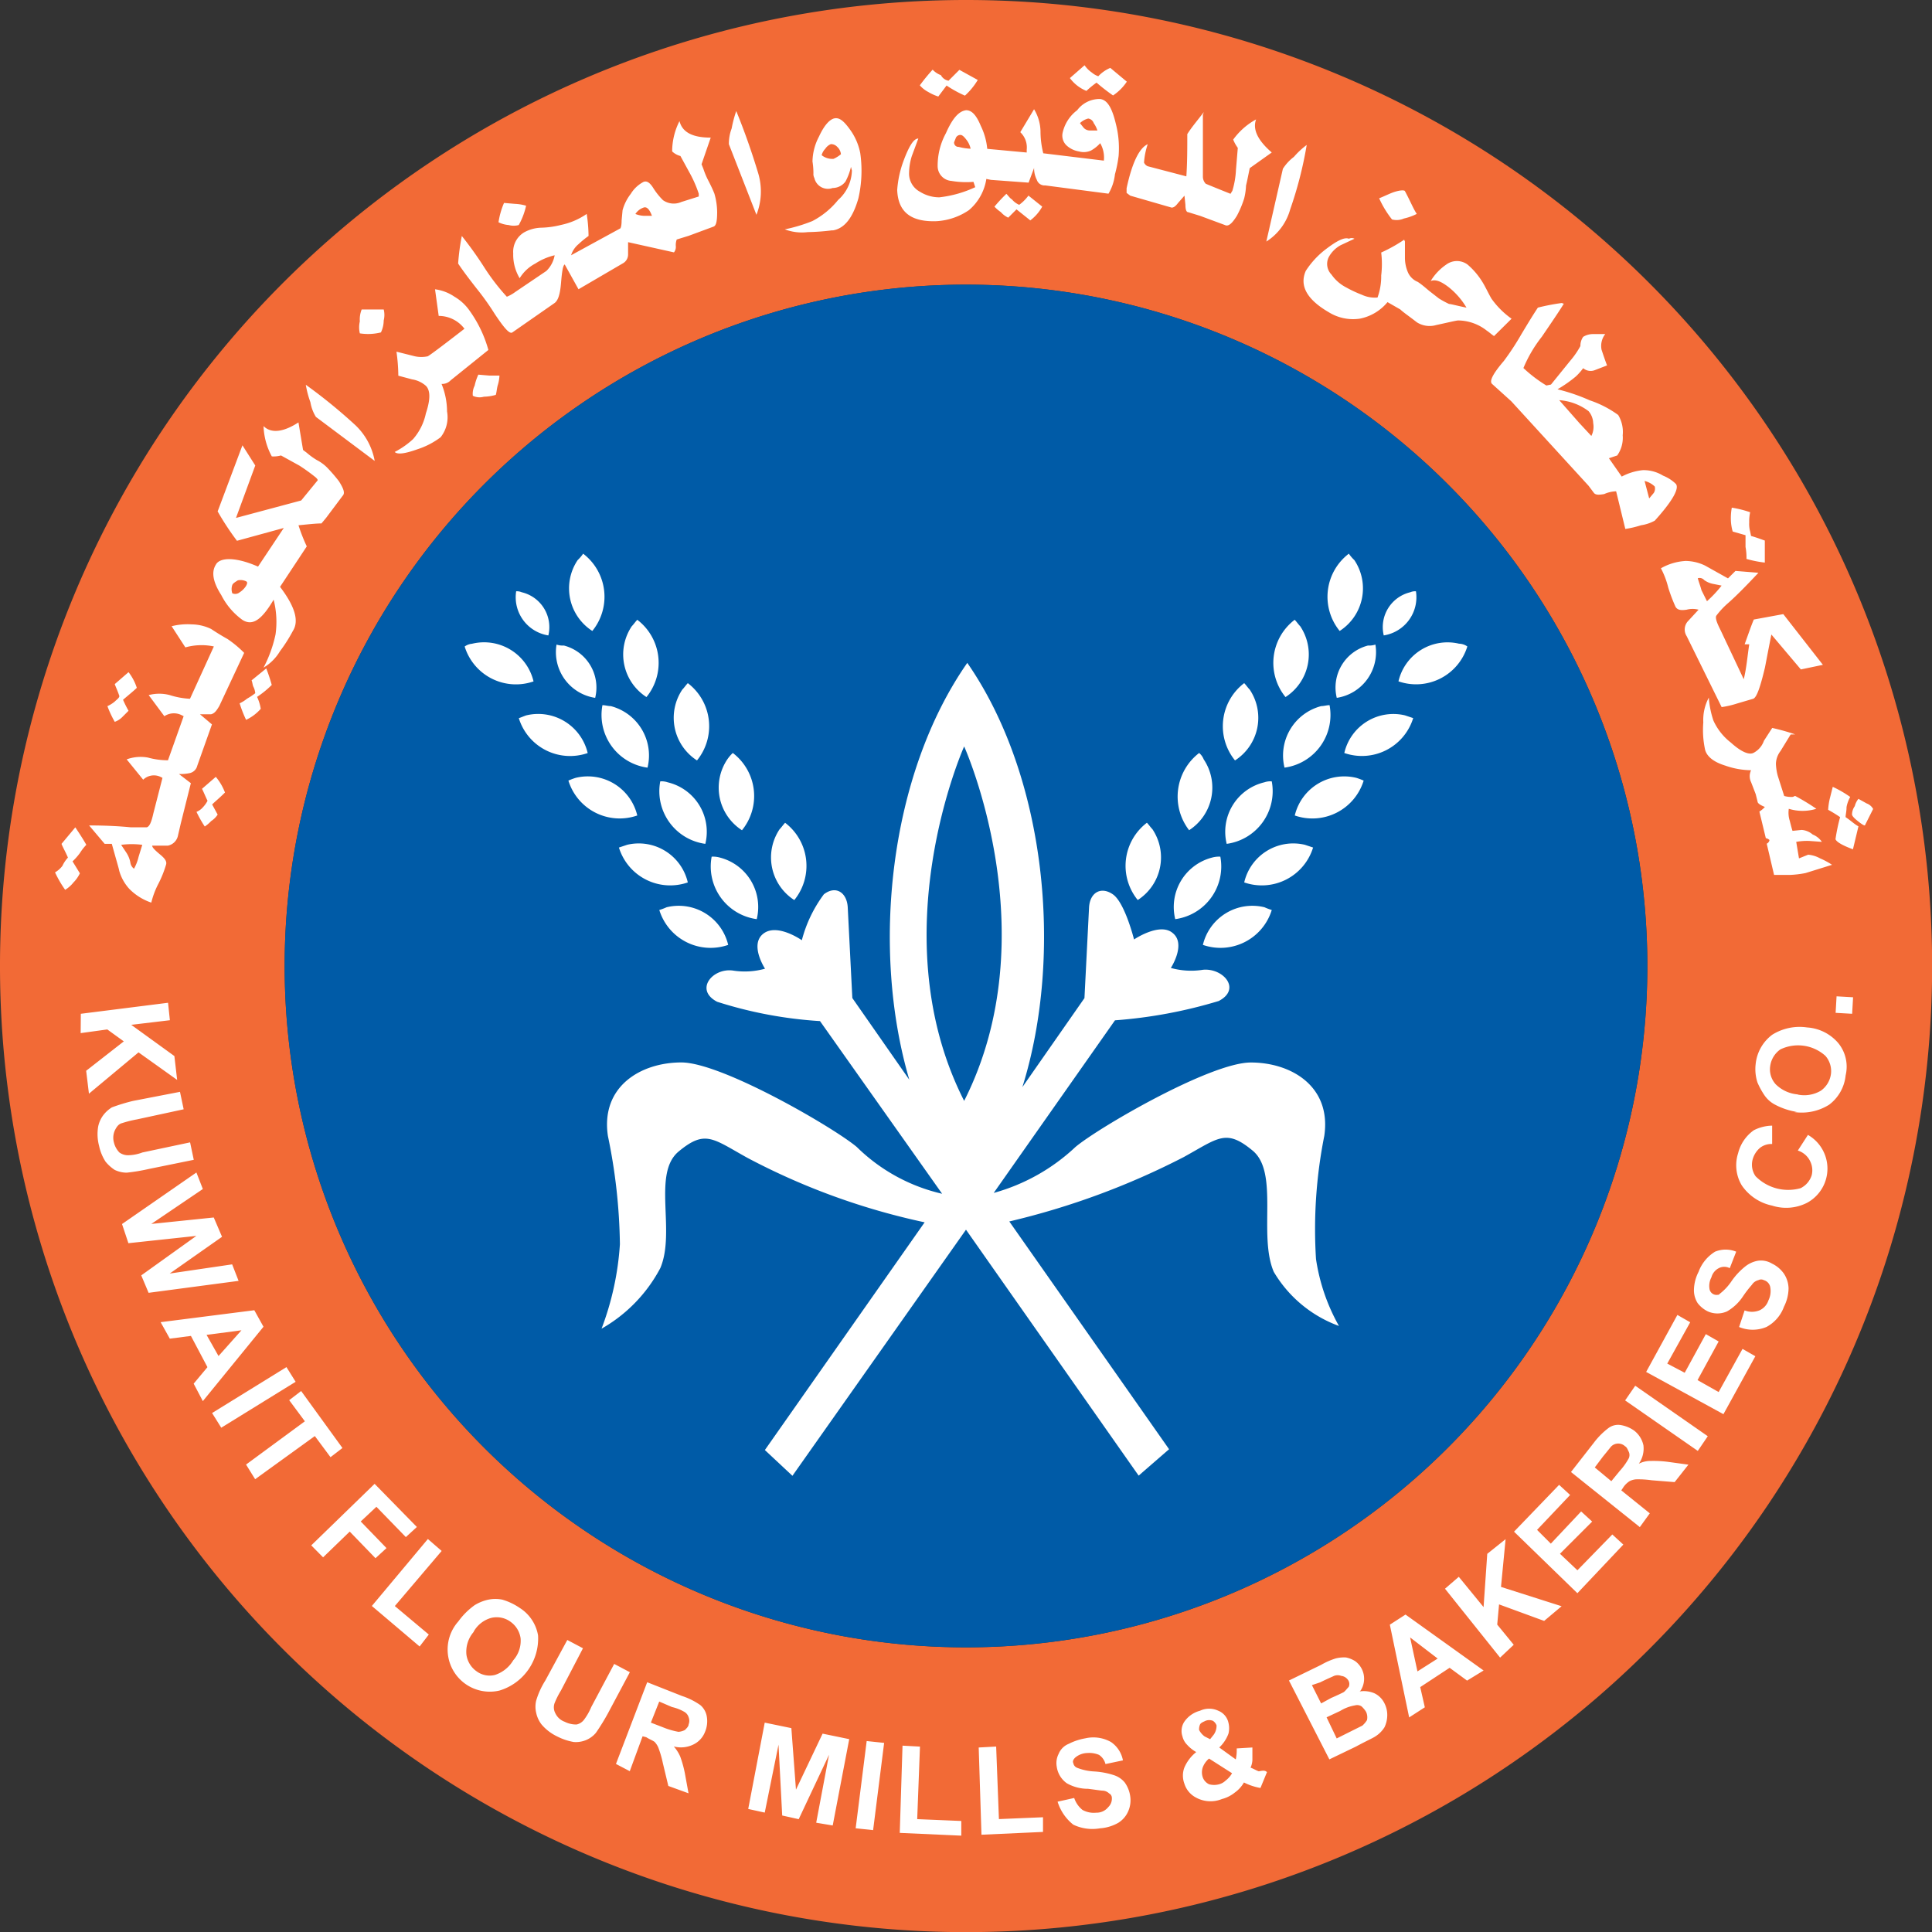 <svg data-name="Group 1" xmlns="http://www.w3.org/2000/svg" width="135.591" height="135.591"><rect width="100%" height="100%" fill="#333333" stroke="none"/><path data-name="Path 2" d="M67.8 0a67.8 67.8 0 1067.8 67.8A67.8 67.8 0 0067.8 0m0 115.614A47.818 47.818 0 11115.614 67.8 47.818 47.818 0 0167.8 115.614" fill="#f26a36"/><path data-name="Path 3" d="M19.977 67.795a47.818 47.818 0 1147.818 47.818 47.818 47.818 0 01-47.818-47.818" fill="#005ba7"/><path data-name="Path 4" d="M85.646 60.125a3.729 3.729 0 01-3.166 4.382 3.58 3.58 0 012.578-4.319 1.783 1.783 0 01.581-.066m3.616-5.281a3.729 3.729 0 01-3.164 4.382 3.568 3.568 0 012.642-4.319 1.257 1.257 0 01.515-.066m4.063-5.347a3.729 3.729 0 01-3.161 4.383 3.58 3.58 0 012.578-4.319c.194 0 .386-.066.581-.066m3.22-4.251a3.245 3.245 0 01-2.712 3.738 3.042 3.042 0 012.192-3.672 1.419 1.419 0 00.52-.066m2.845-3.738a2.712 2.712 0 01-2.26 3.094 2.515 2.515 0 011.866-3.03.818.818 0 01.386-.066M89.255 63.864a3.765 3.765 0 01-4.834 2.45 3.568 3.568 0 014.319-2.642 4.442 4.442 0 00.515.194m2.9-4.386a3.765 3.765 0 01-4.834 2.45 3.532 3.532 0 014.259-2.641l.581.194m3.543-4.7a3.765 3.765 0 01-4.834 2.45 3.568 3.568 0 014.319-2.642 4.437 4.437 0 01.515.194m3.476-4.388a3.765 3.765 0 01-4.834 2.45 3.532 3.532 0 014.254-2.643l.581.194m3.8-5.03a3.765 3.765 0 01-4.834 2.45 3.532 3.532 0 014.253-2.642 1.04 1.04 0 01.581.194M80.492 57.741a3.8 3.8 0 00-.644 5.424 3.555 3.555 0 001.03-4.972c-.129-.129-.258-.323-.386-.452m3.672-4.9a3.858 3.858 0 00-.71 5.424 3.555 3.555 0 001.026-4.969 1.157 1.157 0 00-.323-.452m3.162-4.9a3.8 3.8 0 00-.644 5.424 3.555 3.555 0 001.031-4.972c-.129-.129-.258-.323-.386-.452m3.543-4.447a3.8 3.8 0 00-.644 5.424 3.555 3.555 0 001.031-4.972c-.129-.129-.258-.323-.386-.452m3.8-4.639a3.8 3.8 0 00-.644 5.424 3.555 3.555 0 001.031-4.972 2.8 2.8 0 01-.386-.452m-44.72 21.267a3.729 3.729 0 003.164 4.382 3.58 3.58 0 00-2.578-4.319 1.785 1.785 0 00-.581-.066m-3.613-5.281a3.729 3.729 0 003.164 4.382 3.568 3.568 0 00-2.642-4.319 1.257 1.257 0 00-.515-.066m-4.064-5.345a3.729 3.729 0 003.164 4.382 3.58 3.58 0 00-2.578-4.319c-.194 0-.386-.066-.581-.066m-3.227-4.251a3.245 3.245 0 002.712 3.738 3.042 3.042 0 00-2.192-3.672 1.419 1.419 0 01-.515-.066m-2.838-3.738a2.712 2.712 0 002.26 3.094 2.515 2.515 0 00-1.875-3.031.818.818 0 00-.386-.066m10.047 22.366a3.765 3.765 0 004.834 2.45 3.568 3.568 0 00-4.319-2.642 4.438 4.438 0 01-.515.194m-2.834-4.386a3.765 3.765 0 004.834 2.45 3.532 3.532 0 00-4.253-2.642l-.581.194m-3.546-4.7a3.765 3.765 0 004.834 2.45 3.568 3.568 0 00-4.319-2.642 4.44 4.44 0 00-.515.194m-3.48-4.384a3.765 3.765 0 004.834 2.45 3.568 3.568 0 00-4.319-2.642c-.194.066-.323.129-.515.194m-3.8-5.03a3.765 3.765 0 004.834 2.45 3.568 3.568 0 00-4.319-2.642 1.028 1.028 0 00-.515.194m22.49 12.37a3.8 3.8 0 01.644 5.424 3.555 3.555 0 01-1.03-4.972c.129-.129.258-.323.386-.452m-3.672-4.9a3.8 3.8 0 01.644 5.424 3.555 3.555 0 01-1.03-4.972 2.8 2.8 0 01.386-.452m-3.157-4.9a3.8 3.8 0 01.644 5.424 3.555 3.555 0 01-1.03-4.972c.129-.129.258-.323.386-.452m-3.546-4.447a3.8 3.8 0 01.644 5.424 3.555 3.555 0 01-1.03-4.972c.129-.129.258-.323.386-.452m-3.8-4.639a3.8 3.8 0 01.644 5.424 3.555 3.555 0 01-1.03-4.972 2.8 2.8 0 00.386-.452" fill="#fff"/><path data-name="Path 5" d="M79.912 103.562l-12.117-17.26-12.181 17.272-1.934-1.808 11.213-15.982a47.908 47.908 0 01-12.429-4.52c-2.45-1.356-2.965-2-4.834-.452s-.194 5.607-1.288 8.185a10.571 10.571 0 01-4.124 4.252 20.3 20.3 0 001.288-5.93 39.5 39.5 0 00-.843-7.6c-.515-3.48 2.321-5.155 5.155-5.155s10.7 4.576 12.309 5.93a12.54 12.54 0 005.993 3.286l-8.571-12.118a29.62 29.62 0 01-7.218-1.356c-1.611-.838-.323-2.384 1.1-2.192a5.29 5.29 0 002.26-.129s-1.1-1.675-.129-2.45 2.712.452 2.712.452a9.324 9.324 0 011.546-3.223c.838-.644 1.611-.129 1.675.9l.323 6.38 4 5.735c-2.712-9.216-1.417-21.4 4.068-29.258 5.541 7.991 6.766 20.492 3.867 29.773l4.356-6.245.323-6.38c.066-1.03.838-1.482 1.675-.9s1.482 3.164 1.482 3.164 1.808-1.225 2.712-.452c.967.773-.129 2.45-.129 2.45a5.288 5.288 0 002.26.129c1.417-.129 2.712 1.356 1.1 2.192a33.586 33.586 0 01-7.281 1.356l-8.51 12.113a13.663 13.663 0 005.735-3.223c1.611-1.356 9.473-5.93 12.309-5.93s5.672 1.675 5.155 5.155a33.446 33.446 0 00-.581 8.635 13.6 13.6 0 001.611 4.7 8.813 8.813 0 01-4.576-3.8c-1.1-2.578.386-6.96-1.482-8.506s-2.384-.9-4.834.452a53.314 53.314 0 01-12.244 4.52l11.214 15.985zm-12.246-26.3c5.93-11.729 0-24.876 0-24.876s-5.93 13.211 0 24.876M4.77 60.191c-.194-.452-.386-.773-.452-.967l.967-1.159c.258.386.515.773.773 1.225a3.542 3.542 0 00-.452.581 4.169 4.169 0 01-.515.581l.515.838a2.314 2.314 0 01-.452.644 2.224 2.224 0 01-.581.515 7.593 7.593 0 01-.71-1.225 1.738 1.738 0 00.515-.452 2.26 2.26 0 01.386-.581m3.738-.9l.386.581a1.93 1.93 0 01.258.644.653.653 0 00.258.452 3.236 3.236 0 00.323-.838l.258-.838a5.7 5.7 0 00-1.482 0m2.9-4.7l-.129-.066a1.082 1.082 0 00-1.225.194L8.89 53.294a2.861 2.861 0 011.482-.129 5.367 5.367 0 001.417.194l1.1-3.094-.129-.066a1.2 1.2 0 00-1.225.066l-1.1-1.482a2.886 2.886 0 011.482 0 5.482 5.482 0 001.417.258l1.675-3.672a4.2 4.2 0 00-2 .066l-.964-1.486a4.6 4.6 0 011.417-.129 3.216 3.216 0 011.356.323c.194.129.581.386 1.159.71a7.683 7.683 0 011.159.967l-1.745 3.729c-.194.323-.323.515-.581.581h-.773l.838.71-1.03 2.9a.7.7 0 01-.515.515 3.139 3.139 0 01-.773.066l.838.644-.71 2.836-.194.838a.9.9 0 01-.71.71h-1.1c0 .129.194.323.581.644s.452.515.386.71a7.683 7.683 0 01-.515 1.288 5.824 5.824 0 00-.515 1.356 3.919 3.919 0 01-1.546-.967 3.164 3.164 0 01-.71-1.288c0-.066-.194-.71-.515-1.869h-.501l-1.092-1.292c1.288 0 2.26.066 2.9.129h1.155c.194-.066.323-.386.452-.967zm118.126 2.757c.386.258.644.515.9.644l-.386 1.611c-.71-.258-1.159-.515-1.225-.71a13.2 13.2 0 01.323-1.546 9.534 9.534 0 00-.838-.515 4.436 4.436 0 01.129-.838l.194-.773a7.6 7.6 0 011.225.71 2.309 2.309 0 00-.258.71c0 .323-.066.515-.066.71m.9-1.288l.581.323a.865.865 0 01.452.386l-.581 1.159c-.066 0-.194-.066-.515-.323s-.386-.386-.386-.452a1.04 1.04 0 01.194-.581 1.3 1.3 0 01.258-.515m-4.76-4.512l-.71 1.159a1.539 1.539 0 00-.323.9 3.771 3.771 0 00.129.838l.452 1.417a1.783 1.783 0 00.581.066c.066 0 .129-.066.194-.066a15.336 15.336 0 011.482.9 3.3 3.3 0 01-1.934 0 1.855 1.855 0 00.066.838c.066.258.129.515.194.71l.644-.066a1.338 1.338 0 01.773.323 1.431 1.431 0 01.644.515l-.9-.066a4.255 4.255 0 00-.9.066l.194 1.159.644-.258a2.1 2.1 0 01.838.258 5.333 5.333 0 01.838.452l-1.869.581a7.176 7.176 0 01-1.1.129h-1.1l-.515-2.192a.346.346 0 00.194-.258.488.488 0 00-.258-.129l-.452-1.869a1.71 1.71 0 00.386-.323c-.323-.129-.515-.258-.515-.386l-.129-.515-.323-.838a.956.956 0 010-.838 5.591 5.591 0 01-1.808-.323c-.838-.258-1.288-.644-1.417-1.1a6.524 6.524 0 01-.129-1.934 3.335 3.335 0 01.386-1.74 6.5 6.5 0 00.323 1.611 4.088 4.088 0 001.225 1.546c.71.644 1.288.9 1.611.71a1.523 1.523 0 00.71-.838l.581-.9a15.044 15.044 0 011.611.452m-4.19-11.471l1.611.129q-1.356 1.451-2.127 2.127a5.566 5.566 0 00-.838.9c-.066.194.066.515.323 1.03l1.611 3.415c.194-.773.258-1.611.386-2.45h-.323c.258-.71.452-1.288.644-1.74l2.069-.38 2.78 3.559-1.546.323-2.07-2.45c-.258 1.288-.386 2-.452 2.321-.323 1.356-.581 2.127-.838 2.192l-1.1.323a6.743 6.743 0 01-1.1.258l-2.45-4.972a.868.868 0 01.056-1.026l.773-.838a1.629 1.629 0 00-.838 0c-.452.066-.644 0-.773-.194a11.618 11.618 0 01-.515-1.356 5.823 5.823 0 00-.515-1.356 3.921 3.921 0 011.74-.515 3.216 3.216 0 011.356.323l1.611.9zm-.967 1.03l-.644-.129a1.582 1.582 0 01-.581-.258.427.427 0 00-.452-.129c.066.258.194.581.258.838l.386.773a8.3 8.3 0 001.03-1.1m2.063-3.48c.452.129.773.258.967.323v1.546a7.6 7.6 0 01-1.288-.258 3.963 3.963 0 00-.066-.838v-.825l-.9-.258a3.265 3.265 0 01-.129-.838 3.966 3.966 0 01.066-.838 7.539 7.539 0 011.288.323 2.891 2.891 0 00-.066.71 1.986 1.986 0 00.066.644m-6.7-3.164a1.537 1.537 0 00-.71-.386l.323 1.225.323-.386a.565.565 0 00.066-.452m-4.639-5.284a3.842 3.842 0 00-2.063-.773l1.417 1.611.838.9a1.417 1.417 0 00.129-.9 1.356 1.356 0 00-.323-.838m-1.74-7.541q-.289.484-1.546 2.321a9.331 9.331 0 00-1.288 2.192 9.665 9.665 0 001.611 1.225l.323-.066 1.356-1.675a5.837 5.837 0 00.71-1.03 1.089 1.089 0 01.194-.644 1.3 1.3 0 01.71-.194h.838a1.356 1.356 0 00-.258 1.1c.129.386.258.773.386 1.1l-.838.323a.811.811 0 01-.838-.129 4.172 4.172 0 01-.515.581 9.209 9.209 0 01-1.288.9 13.3 13.3 0 012.26.773 7.337 7.337 0 012 1.03 2.3 2.3 0 01.317 1.425 2.151 2.151 0 01-.386 1.417l-.581.194.9 1.288a3.966 3.966 0 011.482-.452 2.6 2.6 0 011.417.386 2.712 2.712 0 01.9.581c.258.323-.258 1.225-1.482 2.578a2.852 2.852 0 01-.967.323 6.743 6.743 0 01-1.1.258l-.644-2.642a2.224 2.224 0 00-.838.194c-.386.066-.581.066-.71-.066l-.386-.515-5.424-5.93-1.356-1.225c-.194-.194.066-.71.838-1.611a18.667 18.667 0 001.225-1.869c.386-.644.773-1.288 1.159-1.869a15.348 15.348 0 011.675-.323m-12.813-7.35c.323-.129.581-.258.9-.386.515-.194.838-.194.9-.129.386.71.581 1.225.838 1.611a3.726 3.726 0 01-.9.323 1.256 1.256 0 01-.838.066 7.017 7.017 0 01-.9-1.482m1.808 3.03v1.159a2.585 2.585 0 00.194.967 1.277 1.277 0 00.71.71c.386.258.644.515.9.71l.581.452a7.032 7.032 0 00.71.386c.129 0 .581.129 1.225.258a5.263 5.263 0 00-1.225-1.417c-.581-.452-.967-.581-1.288-.452a3.747 3.747 0 011.1-1.159 1.256 1.256 0 011.482 0 5.132 5.132 0 01.967 1.1c.258.386.452.838.71 1.288a5.923 5.923 0 001.417 1.417l-1.23 1.218c-.194-.129-.323-.258-.515-.386a3.286 3.286 0 00-2-.71c-.129 0-.644.129-1.546.323a1.663 1.663 0 01-1.356-.194c-.581-.452-.967-.71-1.159-.9l-.9-.515a3.36 3.36 0 01-1.934 1.159 3.241 3.241 0 01-2.192-.452c-1.546-.9-2.063-1.869-1.611-2.9a6 6 0 011.356-1.482c.838-.644 1.356-.9 1.675-.773a.411.411 0 01.386 0l-.967.452a2.1 2.1 0 00-.838.838 1.067 1.067 0 00.194 1.225 2.829 2.829 0 001.03.9 8.389 8.389 0 001.1.515 2.136 2.136 0 001.1.194 4.332 4.332 0 00.258-1.546 6.736 6.736 0 000-1.611 10.7 10.7 0 001.611-.9m-8.512-4.974a3.164 3.164 0 01.773-.838 5.566 5.566 0 01.9-.838 27.266 27.266 0 01-1.159 4.52 3.91 3.91 0 01-1.675 2.26zm-5.613-3.792v4.318a.732.732 0 00.194.515c.129.066 1.74.71 1.74.71.066-.066.066-.129.129-.194a5.963 5.963 0 00.258-1.482l.129-1.546a2.612 2.612 0 01-.323-.581 4.838 4.838 0 011.606-1.417c-.258.71.129 1.482 1.1 2.321l-1.546 1.1-.066.323c-.066.323-.129.644-.194.9a4.355 4.355 0 01-.129.9 6.988 6.988 0 01-.515 1.225c-.323.515-.581.773-.838.644l-1.74-.644-.838-.258c-.129 0-.194-.194-.194-.515l-.066-.644-.452.515c-.194.258-.323.323-.452.323l-2.9-.838-.258-.194v-.323c.386-1.808.9-2.836 1.482-3.094a5.071 5.071 0 00-.258 1.288.5.5 0 00.258.258l2.712.71c.066-.967.066-1.934.066-2.965.323-.515.773-1.03 1.159-1.546m-7.4-2.52a2.452 2.452 0 01.838-.581l1.159.967a3.451 3.451 0 01-.967.967 14.154 14.154 0 01-1.159-.9 6.851 6.851 0 00-.71.581 2.712 2.712 0 01-1.159-.9l1.03-.9a1.961 1.961 0 00.515.515 1.383 1.383 0 00.452.258m-.71 2.965a1.318 1.318 0 00-.581.323l.258.323a.585.585 0 00.452.194h.515a1.93 1.93 0 00-.258-.515.477.477 0 00-.386-.323m-7.926 4.829l-.129-.386a6.228 6.228 0 01-1.546-.066 1.04 1.04 0 01-.967-1.03 4.766 4.766 0 01.581-2.321c.452-1.03.9-1.546 1.417-1.611.386 0 .71.323 1.03 1.1a4.621 4.621 0 01.452 1.611l2.771.258v-.202a1.469 1.469 0 00-.452-1.225l.967-1.611a3.1 3.1 0 01.452 1.546 6.355 6.355 0 00.194 1.546l4.253.515a2.016 2.016 0 00-.257-1.224 2.522 2.522 0 01-.644.515 1.225 1.225 0 01-.838.066 1.688 1.688 0 01-.838-.386.947.947 0 01-.323-.9 2.712 2.712 0 011.03-1.611 1.955 1.955 0 011.611-.784c.515.066.838.644 1.1 1.74a6.838 6.838 0 01.194 2.26 9.124 9.124 0 01-.258 1.288 3.367 3.367 0 01-.452 1.356l-4.447-.581a.563.563 0 01-.581-.386 1.783 1.783 0 01-.194-.838l-.386 1.03-2.642-.194-.323-.066a3.573 3.573 0 01-1.225 2.192 4.5 4.5 0 01-2.26.773c-1.808.066-2.712-.644-2.771-2.192a7.367 7.367 0 01.452-2.063c.386-1.03.71-1.546 1.03-1.546l-.455 1.227a4.156 4.156 0 00-.194 1.288 1.444 1.444 0 00.773 1.225 2.536 2.536 0 001.356.386 8.081 8.081 0 002.513-.71m-1.031-3.669a.355.355 0 00-.323.194l-.129.323a.305.305 0 00.323.323 3.772 3.772 0 00.838.129 1.582 1.582 0 00-.258-.581c-.194-.258-.323-.386-.452-.386m4.124 4.9a3.055 3.055 0 00.644-.644l.967.773a3.033 3.033 0 01-.838.967l-.967-.773-.581.581a1.55 1.55 0 01-.515-.386 2.8 2.8 0 01-.452-.386 10.7 10.7 0 01.838-.9c.129.129.258.323.386.386a1.356 1.356 0 00.515.386m-4.972-8.7l.773-.773 1.288.71a4.8 4.8 0 01-.9 1.1 8.257 8.257 0 01-1.288-.71l-.581.773a3.455 3.455 0 01-.71-.323 2.007 2.007 0 01-.587-.463 13.5 13.5 0 01.9-1.1 1.521 1.521 0 00.581.386.748.748 0 00.515.386m-8.12 10.5a15.8 15.8 0 01-1.74.129 3.39 3.39 0 01-1.611-.194 11.021 11.021 0 001.934-.581 5.706 5.706 0 001.808-1.482 2.843 2.843 0 00.967-2.063l-.066-.258a4.113 4.113 0 01-.386 1.03 1.13 1.13 0 01-.9.452.974.974 0 01-1.282-.701.581.581 0 01-.066-.323 5.456 5.456 0 00-.066-.838 3.871 3.871 0 01.452-1.74c.386-.838.773-1.225 1.1-1.288.386-.066.71.258 1.159.9a4.145 4.145 0 01.641 1.545 8.692 8.692 0 01-.129 3.164c-.386 1.356-.967 2.127-1.808 2.26m.581-5.349a.8.8 0 00-.258-.515.585.585 0 00-.452-.194.859.859 0 00-.386.323 1.04 1.04 0 00-.258.452 1.189 1.189 0 00.838.258 2.26 2.26 0 00.515-.323m-7.863-.707a3.01 3.01 0 01.194-1.1 8.588 8.588 0 01.323-1.225c.581 1.417 1.1 2.9 1.546 4.382a4.465 4.465 0 01-.129 2.9zm-5.98 4.447a1.13 1.13 0 00-.581.452 1.882 1.882 0 00.581.129h.58c-.194-.515-.386-.644-.581-.581m-12.759 2a25.878 25.878 0 011.611 2.26 15.076 15.076 0 001.546 2 2.612 2.612 0 00.583-.328l2.192-1.482a2.034 2.034 0 00.581-1.1 4.294 4.294 0 00-1.356.581 2.811 2.811 0 00-1.1 1.03 3.193 3.193 0 01-.452-1.74 1.582 1.582 0 01.773-1.482 2.626 2.626 0 011.159-.323 6.183 6.183 0 001.417-.194 4.945 4.945 0 001.808-.773 10.691 10.691 0 01.129 1.546 6.845 6.845 0 00-.71.581 1.643 1.643 0 00-.515.773l3.417-1.865c.066 0 .129-.194.129-.581l.066-.71a3.27 3.27 0 01.581-1.159 2.276 2.276 0 01.9-.838c.194-.066.386 0 .644.386a4.865 4.865 0 00.71.9 1.313 1.313 0 001.288.129l1.225-.386v-.194a8.553 8.553 0 00-.581-1.356l-.705-1.291a1.317 1.317 0 01-.581-.323 4.709 4.709 0 01.515-2.127c.194.773.9 1.159 2.192 1.159l-.644 1.869.129.323a5.423 5.423 0 00.386.9c.129.258.258.515.386.838a4.813 4.813 0 01.194 1.288c0 .644-.066.967-.258 1.03l-1.74.644-.838.258a1.1 1.1 0 00-.066.452.612.612 0 01-.129.452l-3.22-.716v.853a.71.71 0 01-.386.644L40.6 20.301l-.967-1.74c-.129.066-.194.515-.258 1.288s-.194 1.225-.452 1.417l-2.969 2.067c-.194.129-.581-.323-1.225-1.288a18.248 18.248 0 00-1.288-1.808c-.452-.581-.9-1.159-1.288-1.74a15.656 15.656 0 01.258-1.934m2.965-2.321l.773.066a3.234 3.234 0 01.773.129 4.9 4.9 0 01-.515 1.356 1.324 1.324 0 01-.71 0 1.928 1.928 0 01-.71-.194 5.351 5.351 0 01.386-1.356m-2.19 13.533a1.275 1.275 0 01.129-.71 3.634 3.634 0 01.258-.773l.773.066h.71a2.741 2.741 0 01-.129.71c-.066.258-.066.452-.129.644a3.266 3.266 0 01-.838.129 1.078 1.078 0 01-.773-.066m-7.93-4.382a1.833 1.833 0 010-.838 1.9 1.9 0 01.129-.838h1.546a1.582 1.582 0 010 .773 1.984 1.984 0 01-.194.838 3.715 3.715 0 01-1.482.066m2.578 1.288l1.288.323a2.129 2.129 0 00.9 0c.258-.129 2.578-1.934 2.578-1.934a2.26 2.26 0 00-1.808-.9l-.258-1.869a3.125 3.125 0 011.356.515 3.374 3.374 0 011.1 1.03 8.714 8.714 0 011.288 2.712l-2.642 2.127a.827.827 0 01-.644.258 5.173 5.173 0 01.386 1.934 2.26 2.26 0 01-.452 1.808 5.5 5.5 0 01-1.611.838c-.9.323-1.417.386-1.611.194a5.815 5.815 0 001.288-.9 3.986 3.986 0 00.9-1.808q.484-1.451 0-1.934a1.912 1.912 0 00-.967-.452l-.967-.258a12.671 12.671 0 00-.129-1.675m-5.655 4.567a2.847 2.847 0 01-.386-1.03 6.8 6.8 0 01-.323-1.225 37.075 37.075 0 013.48 2.836 4.59 4.59 0 011.355 2.509zm-3.672 17.59a9.039 9.039 0 00.838-2.321 6.289 6.289 0 00-.133-2.441c-.838 1.417-1.482 1.869-2.192 1.417a4.861 4.861 0 01-1.482-1.74q-.87-1.356-.386-2.127c.258-.515 1.356-.581 2.965.129l1.808-2.712-3.286.9a19.173 19.173 0 01-1.356-2.063l1.74-4.639.9 1.417-1.353 3.68 4.576-1.225 1.159-1.417c0-.066-.066-.129-.129-.194a13.069 13.069 0 00-1.159-.838l-1.288-.71a1.986 1.986 0 01-.644.066 4.761 4.761 0 01-.581-2.127c.515.515 1.356.452 2.45-.258l.323 1.934.258.194a4.919 4.919 0 00.71.515 2.861 2.861 0 01.71.515 11.2 11.2 0 01.838.967c.323.515.452.838.258 1.03l-1.16 1.548-.323.386c-.386 0-.967.066-1.611.129a11.909 11.909 0 00.581 1.482l-1.876 2.84c1.03 1.356 1.356 2.384.9 3.094a10.6 10.6 0 01-.9 1.417 3.326 3.326 0 01-1.159 1.159m-2.192-5.8a.9.9 0 000 .581.486.486 0 00.515-.066 1.505 1.505 0 00.452-.452c.066-.129.129-.258 0-.323a.9.9 0 00-.581-.066c-.194.129-.323.194-.386.323m1.611 7.6a1.2 1.2 0 00-.129-.452c-.066-.129-.066-.323-.129-.452l1.03-.838a12.165 12.165 0 01.386 1.159 6.508 6.508 0 01-1.03.838 3.191 3.191 0 01.258.838 3.1 3.1 0 01-1.03.773 8.609 8.609 0 01-.452-1.159 2.26 2.26 0 00.515-.323 4.521 4.521 0 00.581-.386m-9.537.198c-.129-.386-.258-.644-.323-.838l.967-.838a3.582 3.582 0 01.581 1.1c-.194.194-.515.452-.967.838a7.876 7.876 0 00.386.773l-.452.452a1.4 1.4 0 01-.515.323 7.231 7.231 0 01-.515-1.1 2.26 2.26 0 00.515-.323c.129-.129.323-.258.323-.386m6.187 7.347c-.129-.258-.258-.581-.386-.838l.967-.838a3.772 3.772 0 01.644 1.1c-.386.386-.71.644-.9.838l.386.71a1.505 1.505 0 01-.452.452 2.8 2.8 0 01-.452.386 8.312 8.312 0 01-.581-1.03 1.157 1.157 0 00.452-.323 1.957 1.957 0 00.323-.452m115.421 14.947l-1.159-.066.066-1.159 1.159.066zm-124.314 0l6.122-.773.129 1.225-2.712.323 3.028 2.192.194 1.675-2.711-1.934-3.48 2.9-.195-1.608 2.642-2.063-1.159-.838-1.869.258zm6.96 5.478l.258 1.225-3.286.71a8.012 8.012 0 00-1.03.258c-.258.066-.386.258-.515.515a1.256 1.256 0 00-.066.838 1.537 1.537 0 00.386.71 1.039 1.039 0 00.581.194 2.92 2.92 0 001.03-.194l3.351-.71.258 1.225-3.164.644a12.9 12.9 0 01-1.546.258 1.984 1.984 0 01-.838-.194 2.771 2.771 0 01-.644-.581 3.281 3.281 0 01-.452-1.1 3.2 3.2 0 01-.066-1.356 2 2 0 01.386-.838 2.224 2.224 0 01.581-.515 12.988 12.988 0 011.482-.452zm-4.068 9.277l5.22-3.616.452 1.159-3.616 2.45 4.382-.452.581 1.356-3.672 2.578 4.382-.644.452 1.159-6.316.838-.515-1.224 3.867-2.771-4.769.512zm5.672 12.429l-.644-1.225.967-1.159-1.159-2.192-1.482.192-.644-1.157 6.574-.838.644 1.159zm1.1-3.164l1.611-1.808-2.45.323zm-.452 4l5.22-3.223.644 1.03-5.22 3.223zm2.384 3.616l4.128-3.036-1.1-1.482.838-.644 2.9 4-.838.644-1.1-1.482-4.19 3.028zm4.576 5.672l4.447-4.319 2.965 3.028-.773.71-2.066-2.127-1.1 1.03 1.808 1.869-.773.71-1.808-1.869-1.869 1.808zm4.253 4.253l3.932-4.7.967.838-3.286 3.867 2.384 2-.644.838zm6.059 1.1a4.956 4.956 0 011.159-1.159 3.037 3.037 0 01.967-.386 2.44 2.44 0 01.967 0 4.273 4.273 0 011.225.581 2.845 2.845 0 011.288 1.934 3.815 3.815 0 01-2.712 3.867 2.96 2.96 0 01-2.9-4.834m1.1.71a2.122 2.122 0 00-.515 1.611 1.711 1.711 0 00.71 1.159 1.543 1.543 0 001.288.258 2.328 2.328 0 001.288-1.03 2.059 2.059 0 00.515-1.546 1.711 1.711 0 00-.71-1.159 1.641 1.641 0 00-1.361-.267 2.034 2.034 0 00-1.225.967m6.574.581l1.1.581-1.546 2.965a5.89 5.89 0 00-.452.9.886.886 0 00.066.71 1.153 1.153 0 00.644.581 1.783 1.783 0 00.838.194.884.884 0 00.515-.323 4.108 4.108 0 00.515-.9l1.611-3.028 1.1.581-1.546 2.9a15.445 15.445 0 01-.838 1.356 1.828 1.828 0 01-.71.515 1.9 1.9 0 01-.838.129 4.1 4.1 0 01-1.159-.386 3.322 3.322 0 01-1.1-.838 2 2 0 01-.386-.838 1.833 1.833 0 010-.838 5.65 5.65 0 01.644-1.417zm3.415 8.7l2.192-5.735 2.45.967a4.832 4.832 0 011.288.644 1.356 1.356 0 01.452.838 1.912 1.912 0 01-.129 1.03 1.636 1.636 0 01-.838.9 1.98 1.98 0 01-1.356.129 2.662 2.662 0 01.452.71 7.79 7.79 0 01.323 1.159l.258 1.417-1.417-.515-.386-1.611a7.037 7.037 0 00-.323-1.1 1.356 1.356 0 00-.258-.386c-.194-.129-.386-.194-.581-.323l-.258-.066-.9 2.45zm2.45-2.9l.838.323a5.444 5.444 0 001.1.323 1.2 1.2 0 00.452-.129c.129-.129.258-.258.258-.386a.705.705 0 000-.515.66.66 0 00-.323-.386 3.08 3.08 0 00-.838-.323l-.9-.386zm6.832 6.059l1.159-6.059 1.869.386.323 4.319 1.869-3.932 1.869.386-1.159 6.059-1.159-.194.9-4.768-2.127 4.52-1.159-.258-.258-4.972-.967 4.768zm7.541 1.356l.773-6.122 1.225.129-.773 6.122zm3.094.323l.194-6.122 1.225.066-.194 5.091 3.094.129v1.03zm5.735.129l-.194-6.122 1.225-.066.194 5.091 3.094-.129v1.03zm5.349-2.321l1.159-.258a1.808 1.808 0 00.581.838 1.638 1.638 0 00.967.194 1.04 1.04 0 00.838-.386.827.827 0 00.258-.644.355.355 0 00-.194-.323.7.7 0 00-.452-.194c-.129 0-.515-.066-1.03-.129a2.994 2.994 0 01-1.482-.386 1.711 1.711 0 01-.71-1.159 1.417 1.417 0 01.129-.9 1.277 1.277 0 01.71-.71 4.093 4.093 0 011.159-.386 2.515 2.515 0 011.808.258 1.993 1.993 0 01.838 1.288l-1.225.258a1.089 1.089 0 00-.452-.644 1.769 1.769 0 00-.838-.129 1.356 1.356 0 00-.838.323c-.129.129-.194.258-.129.386a.427.427 0 00.258.323 3.762 3.762 0 001.159.258 5.479 5.479 0 011.417.258 1.643 1.643 0 01.773.515 2.183 2.183 0 01.386.967 1.912 1.912 0 01-.129 1.03 1.781 1.781 0 01-.71.838 3 3 0 01-1.288.386 3.1 3.1 0 01-1.869-.258 3.3 3.3 0 01-1.1-1.611m14.689-2.063l-.452 1.1a4.1 4.1 0 01-1.159-.386 2.231 2.231 0 01-.644.71 2.379 2.379 0 01-.9.452 2.129 2.129 0 01-1.869-.129 1.647 1.647 0 01-.773-.967 1.6 1.6 0 010-1.1 2.777 2.777 0 01.838-1.1 2.522 2.522 0 01-.644-.515 1.245 1.245 0 01-.323-.581 1.184 1.184 0 01.129-1.03 1.921 1.921 0 011.1-.773 1.5 1.5 0 011.288 0 1.173 1.173 0 01.71.838 1.582 1.582 0 010 .773 2.549 2.549 0 01-.644.967l1.159.838a3.137 3.137 0 00.066-.773l1.1-.066v.9a1.516 1.516 0 01-.129.515c.194.066.386.194.581.258.323-.066.452-.066.581.066m-4-2.321l.258-.323a1.089 1.089 0 00.194-.644.644.644 0 00-.258-.323.705.705 0 00-.515 0c-.129.066-.323.129-.386.258a.818.818 0 00-.066.386 1.316 1.316 0 00.386.452zm-.074 1.36a1.473 1.473 0 00-.452.644 1.1 1.1 0 000 .644.861.861 0 00.452.515 1.317 1.317 0 00.71 0 1.04 1.04 0 00.452-.258 1.738 1.738 0 00.452-.515zm5.607-5.478l2.26-1.1a4.987 4.987 0 011.031-.452 2.416 2.416 0 01.71-.066 1.93 1.93 0 01.644.258 1.528 1.528 0 01.386 2.063l-.066.063a1.912 1.912 0 011.03.129 1.512 1.512 0 01.71.71 1.783 1.783 0 01.194.838 1.984 1.984 0 01-.194.838 2.048 2.048 0 01-.644.644c-.194.129-.644.323-1.356.71l-1.869.9zm1.611.323l.647 1.285.71-.386c.452-.194.71-.323.838-.386s.258-.258.386-.386a.486.486 0 00-.066-.515.653.653 0 00-.452-.258.712.712 0 00-.515 0c-.129.066-.452.194-.967.452zm1.03 2.26l.71 1.482 1.03-.515.773-.386a1.708 1.708 0 00.323-.386.9.9 0 00-.066-.581 1.711 1.711 0 00-.323-.386.565.565 0 00-.452-.066 2.847 2.847 0 00-1.03.386zm11.019-3.286l-1.159.71-1.225-.9-2.063 1.356.323 1.417-1.1.71-1.356-6.508 1.1-.71zm-3.223-.838l-1.934-1.482.515 2.384zm4.382-.066l-3.867-4.834.967-.838 1.74 2.127.258-3.738 1.288-1.03-.323 3.351 4.253 1.356-1.225 1.03-3.164-1.159-.129 1.417 1.159 1.417zm5.424-4.52l-4.447-4.319 3.164-3.286.773.71-2.321 2.45.967.967 2.127-2.26.773.71-2.26 2.26 1.225 1.159 2.45-2.513.773.71zm4.382-4.639l-4.832-3.866 1.611-2.063a5.2 5.2 0 011.03-1.03 1.13 1.13 0 01.9-.194 2.26 2.26 0 01.9.386 1.772 1.772 0 01.644 1.03 1.853 1.853 0 01-.323 1.288 1.783 1.783 0 01.838-.194 7.8 7.8 0 011.225.066l1.417.194-.967 1.225-1.611-.129a6.622 6.622 0 00-1.1-.066 1.2 1.2 0 00-.452.129 1.5 1.5 0 00-.452.452l-.129.194 2 1.611zm-2-3.222l.581-.71a4.569 4.569 0 00.644-.9.551.551 0 000-.452c-.066-.129-.129-.323-.258-.386a.7.7 0 00-.967 0c-.066.066-.258.323-.581.71l-.581.773zm6.068-2.126l-5.1-3.544.71-1.03 5.091 3.543zm1.8-2.578l-5.424-2.965 2.192-4 .9.515-1.611 2.9 1.225.644 1.482-2.712.9.515-1.482 2.712 1.482.838 1.675-3.028.9.515zm1.1-6.122l.386-1.159a1.424 1.424 0 001.03 0 1.171 1.171 0 00.644-.71 1.483 1.483 0 00.129-.9.624.624 0 00-.452-.515.411.411 0 00-.386 0 .746.746 0 00-.452.323 8.025 8.025 0 00-.644.838 3.333 3.333 0 01-1.1 1.03 1.65 1.65 0 01-1.356 0 2.013 2.013 0 01-.71-.581 1.679 1.679 0 01-.258-.967 2.89 2.89 0 01.323-1.225 2.789 2.789 0 011.159-1.417 1.966 1.966 0 011.482 0l-.452 1.159a.823.823 0 00-.773 0 1.024 1.024 0 00-.515.644 1.288 1.288 0 00-.129.838.5.5 0 00.581.386c.066 0 .066 0 .129-.066a3.769 3.769 0 00.838-.9 4.845 4.845 0 01.967-1.031 2 2 0 01.838-.386 1.494 1.494 0 011.03.194 2.151 2.151 0 01.838.71 1.948 1.948 0 01.323 1.03 2.938 2.938 0 01-.323 1.288 2.621 2.621 0 01-1.225 1.417 2.486 2.486 0 01-1.934 0m4.132-12.378l.71-1.1a2.728 2.728 0 01-.066 4.768 3.227 3.227 0 01-2.45.194 3.417 3.417 0 01-2.126-1.417 2.746 2.746 0 01-.258-2.26 2.811 2.811 0 011.1-1.611 2.938 2.938 0 011.288-.323v1.288a1.3 1.3 0 00-.838.258 1.643 1.643 0 00-.515.773 1.41 1.41 0 00.19 1.23 3.211 3.211 0 003.164.838 1.523 1.523 0 00.773-.9 1.417 1.417 0 00-.066-.9 1.439 1.439 0 00-.9-.838m-.066-2.712a4.861 4.861 0 01-1.546-.515 2.048 2.048 0 01-.773-.71 5.322 5.322 0 01-.452-.838 3.035 3.035 0 01-.129-1.288 2.938 2.938 0 011.159-2.063 3.616 3.616 0 012.45-.515 3.141 3.141 0 012.192 1.1 2.615 2.615 0 01.515 2.26 2.938 2.938 0 01-1.159 2.063 3.616 3.616 0 01-2.45.515m.258-1.225a2.28 2.28 0 001.608-.272 1.711 1.711 0 00.71-1.159 1.625 1.625 0 00-.386-1.288 2.863 2.863 0 00-3.164-.452 1.711 1.711 0 00-.71 1.159 1.557 1.557 0 00.386 1.288 2.486 2.486 0 001.546.71" fill="#fff"/></svg>